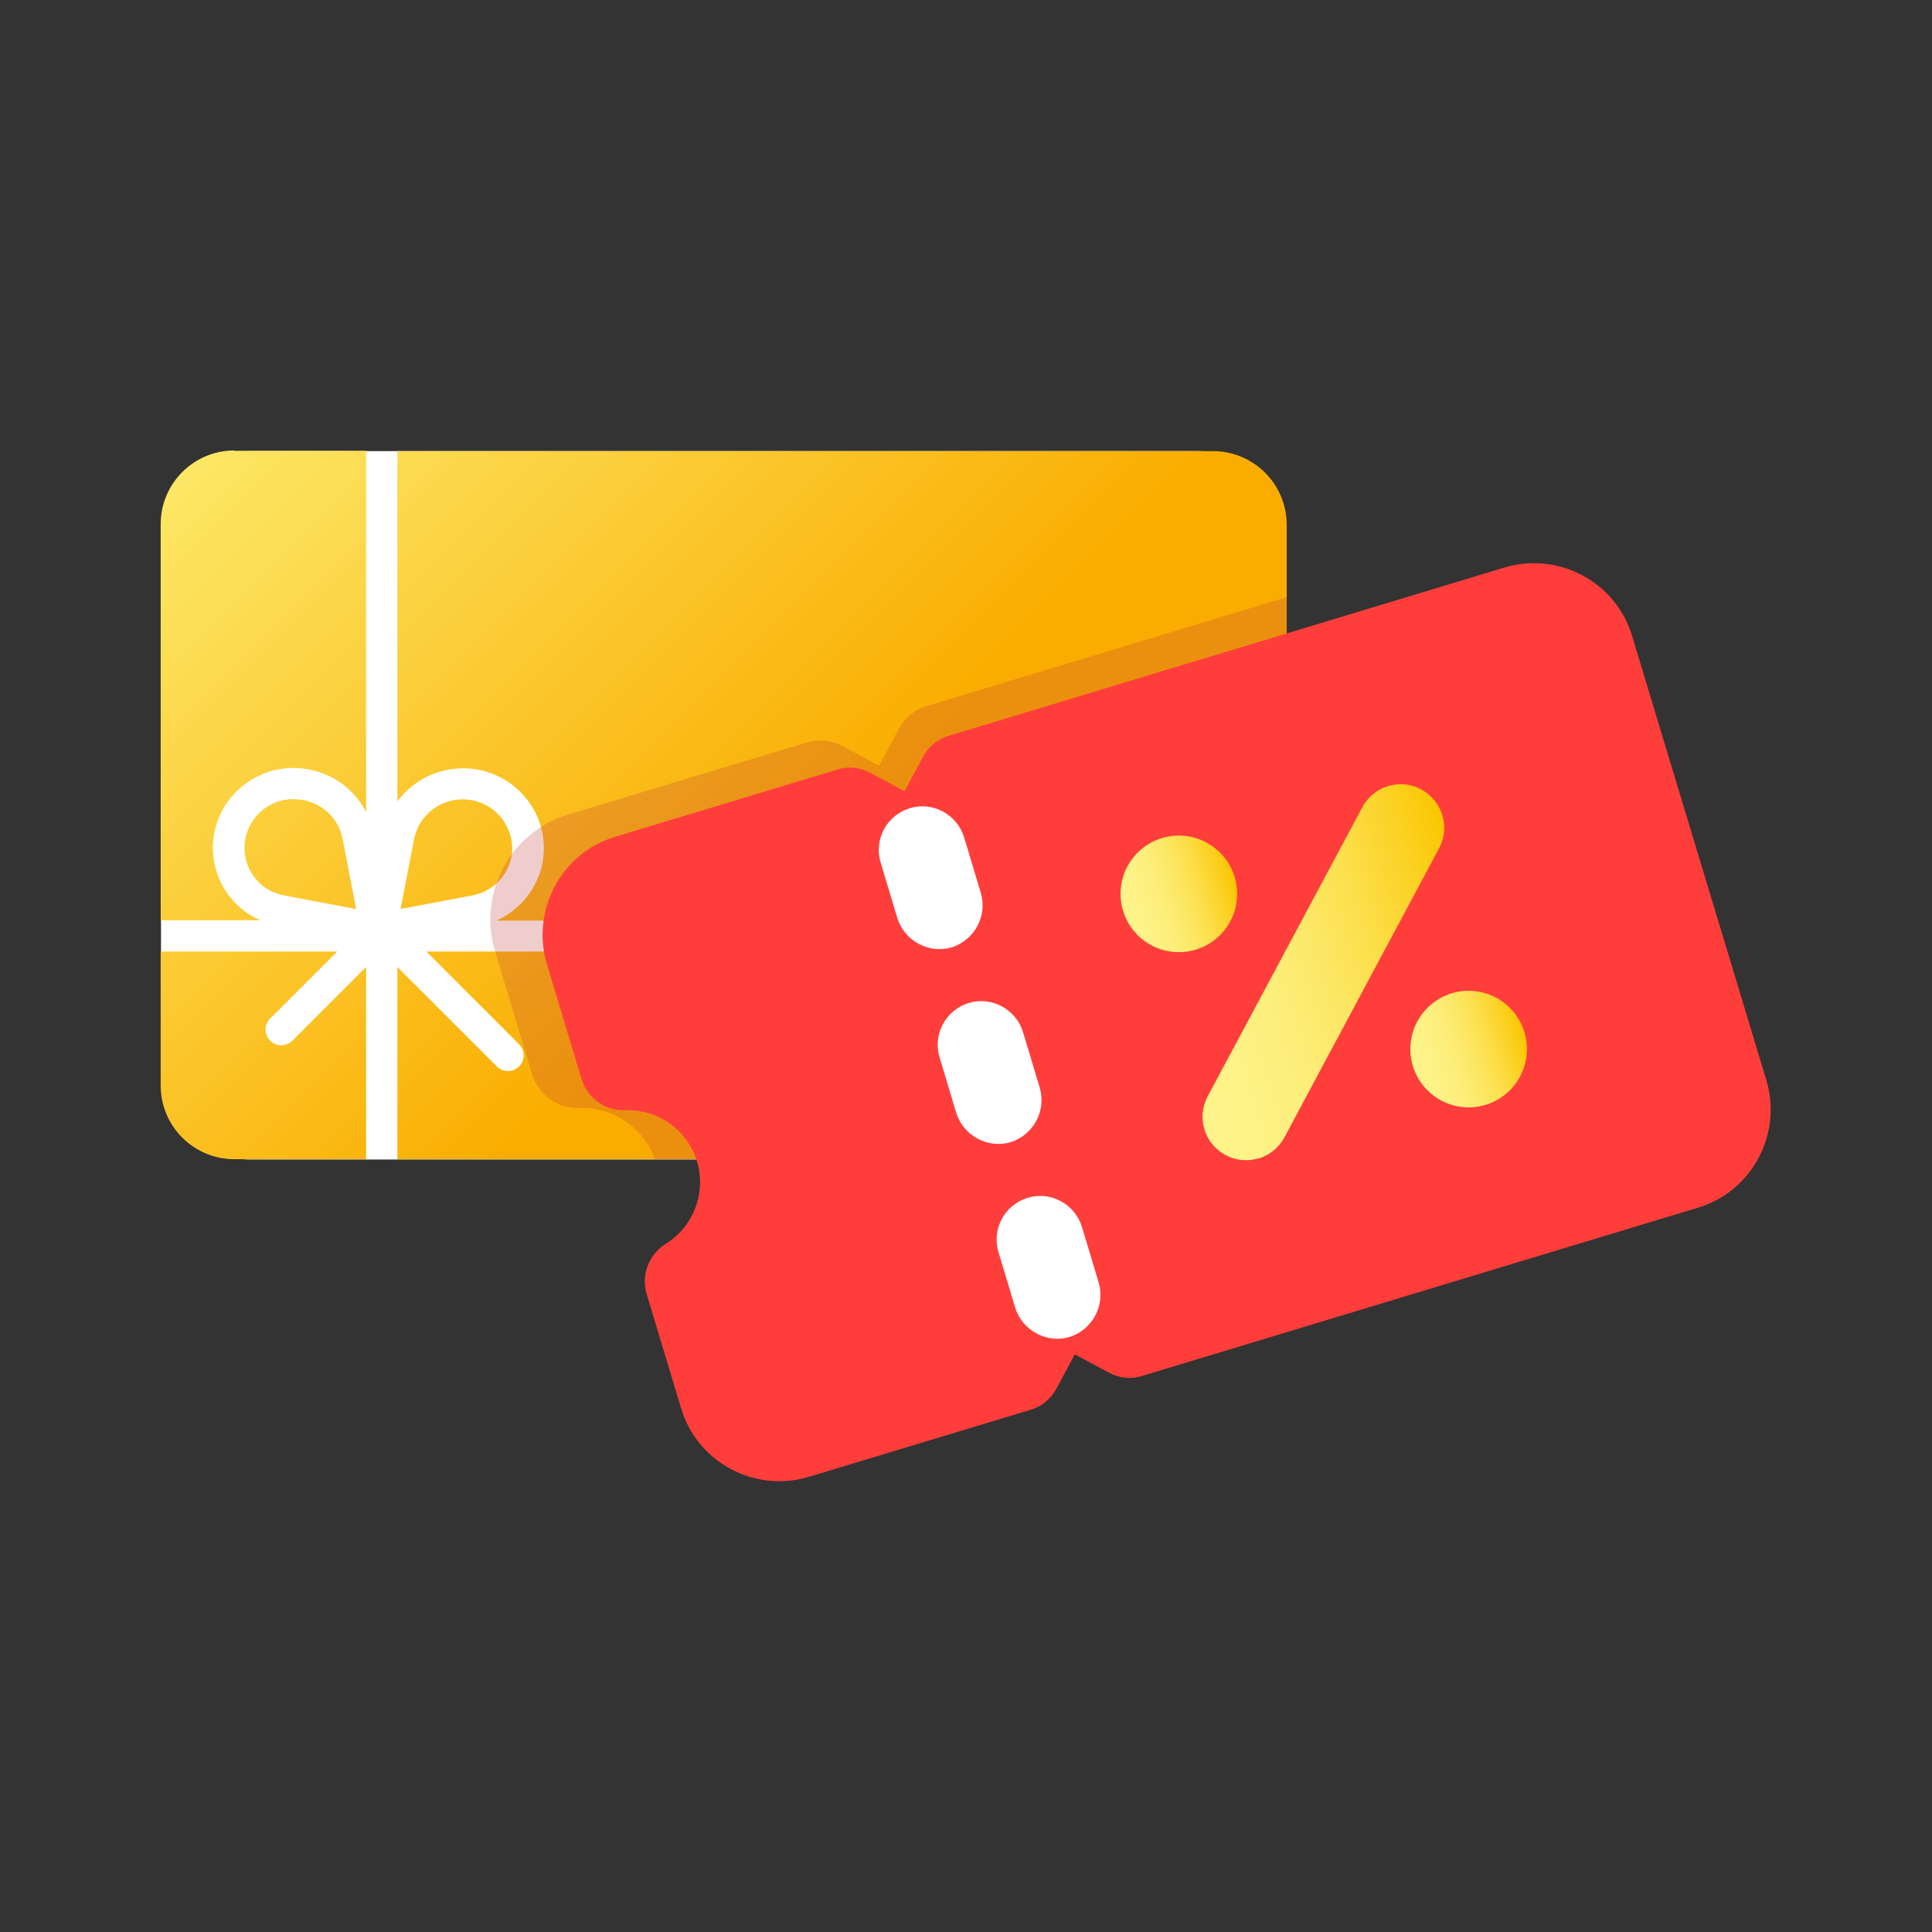 <?xml version="1.0" encoding="UTF-8"?><svg id="Layer_1" xmlns="http://www.w3.org/2000/svg" xmlns:xlink="http://www.w3.org/1999/xlink" viewBox="0 0 60 60"><rect x="0" y="0" width="60" height="60" fill="#333333" stroke="none"/><defs><style>.cls-1{clip-path:url(#clippath);}.cls-2{fill:none;}.cls-2,.cls-3,.cls-4,.cls-5,.cls-6,.cls-7,.cls-8,.cls-9{stroke-width:0px;}.cls-3{fill:url(#linear-gradient);}.cls-10{opacity:.25;}.cls-4{fill:url(#linear-gradient-4);}.cls-5{fill:url(#linear-gradient-2);}.cls-6{fill:url(#linear-gradient-3);}.cls-7{fill:#bf3636;}.cls-8{fill:#fff;}.cls-9{fill:#ff3e3b;}</style><linearGradient id="linear-gradient" x1="36.05" y1="38.58" x2="8.91" y2="11.44" gradientUnits="userSpaceOnUse"><stop offset=".42" stop-color="#faad00"/><stop offset="1" stop-color="#fce765"/></linearGradient><clipPath id="clippath"><rect class="cls-2" x="5" y="14.01" width="34.96" height="22" rx="2.76" ry="2.76"/></clipPath><linearGradient id="linear-gradient-2" x1="42.49" y1="36.38" x2="46.1" y2="36.38" gradientTransform="translate(-7.32 10.59) rotate(-16.83)" gradientUnits="userSpaceOnUse"><stop offset="0" stop-color="#fef48b"/><stop offset=".16" stop-color="#fdf286"/><stop offset=".34" stop-color="#fdee7a"/><stop offset=".51" stop-color="#fce765"/><stop offset=".68" stop-color="#fcde48"/><stop offset=".86" stop-color="#fbd123"/><stop offset="1" stop-color="#fac600"/></linearGradient><linearGradient id="linear-gradient-3" x1="35.27" y1="29.16" x2="38.88" y2="29.16" xlink:href="#linear-gradient-2"/><linearGradient id="linear-gradient-4" x1="35.72" y1="32.79" x2="45.62" y2="32.79" xlink:href="#linear-gradient-2"/></defs><rect class="cls-8" x="5" y="14.01" width="34.96" height="22" rx="2.76" ry="2.76"/><path class="cls-3" d="m39.96,16.29v12.3H15.42c.89-.4,1.47-1.28,1.47-2.25,0-1.37-1.13-2.48-2.51-2.48-.8,0-1.56.38-2.04,1.03v-10.88h25.33c1.26,0,2.29,1.02,2.29,2.29Zm-31.12,11.52c-.78-.13-1.32-.84-1.24-1.63.08-.78.75-1.38,1.53-1.36.27,0,.54.07.78.21.38.22.65.59.73,1.02l.42,2.18-2.23-.42Zm3.6.42l.42-2.18c.16-.77.87-1.29,1.65-1.22.78.07,1.38.72,1.4,1.5,0,.73-.53,1.35-1.25,1.48l-2.23.42Zm-5.16-14.23h4.09v11.22c-.22-.43-.56-.79-.98-1.03-.38-.22-.82-.34-1.27-.34-1.38,0-2.51,1.11-2.51,2.48,0,.98.58,1.86,1.47,2.25h-3.09v-12.3c0-1.26,1.02-2.29,2.29-2.29Zm-2.29,19.71v-4.16h5.48l-2.08,2.08c-.19.19-.19.5,0,.69s.5.19.69,0l2.29-2.29v5.97h-4.09c-1.26,0-2.29-1.02-2.29-2.29Zm32.67,2.29H12.34v-5.97l3.09,3.09c.19.19.5.19.69,0s.19-.5,0-.69l-2.88-2.88h26.72v4.16c0,1.26-1.02,2.29-2.29,2.29Z"/><g class="cls-1"><g id="Icon" class="cls-10"><path class="cls-7" d="m47.32,16.32l-18.55,5.61c-.37.11-.68.37-.86.71l-.61,1.14-1.14-.61c-.34-.18-.74-.22-1.11-.11l-7.42,2.24c-1.79.55-2.79,2.44-2.26,4.23l1.16,3.84c.19.63.79,1.06,1.45,1.04,1.33-.05,2.44.98,2.5,2.31.03.87-.41,1.69-1.15,2.14-.56.35-.82,1.03-.63,1.67l1.16,3.84c.55,1.79,2.44,2.79,4.23,2.26l7.42-2.24c.37-.11.68-.37.86-.71l.61-1.14,1.14.61c.34.18.74.22,1.11.11l18.55-5.61c1.79-.55,2.79-2.44,2.26-4.23l-4.49-14.84c-.55-1.79-2.44-2.79-4.23-2.26Z"/><path class="cls-7" d="m32.81,41.97c-.77.22-1.57-.21-1.81-.97l-.56-1.85c-.23-.77.2-1.58.97-1.81s1.58.2,1.81.97l.56,1.85c.22.77-.21,1.57-.97,1.81Z"/><path class="cls-7" d="m28.88,28.99c-.77.22-1.57-.21-1.81-.97l-.56-1.85c-.23-.77.2-1.58.97-1.81s1.58.2,1.81.97l.56,1.85c.22.77-.21,1.57-.97,1.81Z"/><path class="cls-7" d="m30.84,35.48c-.77.22-1.57-.21-1.81-.97l-.56-1.85c-.23-.77.2-1.58.97-1.81s1.58.2,1.81.97l.56,1.85c.22.77-.21,1.57-.97,1.81Z"/><circle class="cls-7" cx="46.1" cy="32.38" r="1.94"/><circle class="cls-7" cx="36.44" cy="27.2" r="1.94"/><path class="cls-7" d="m39.1,36.01c-.37.11-.77.07-1.11-.11-.71-.38-.97-1.26-.59-1.97l5.17-9.66c.4-.69,1.29-.93,1.99-.53.66.38.91,1.21.57,1.9l-5.17,9.66c-.18.34-.49.6-.86.71Z"/></g></g><g id="Icon-2"><path class="cls-9" d="m46.74,17.62l-17.28,5.23c-.34.1-.63.34-.8.66l-.57,1.06-1.06-.57c-.32-.17-.69-.21-1.03-.1l-6.91,2.09c-1.66.51-2.6,2.27-2.11,3.94l1.08,3.58c.18.59.73.99,1.35.97,1.24-.05,2.28.91,2.33,2.15.03.81-.38,1.58-1.07,2-.52.33-.76.96-.59,1.55l1.08,3.58c.51,1.66,2.27,2.6,3.94,2.11l6.91-2.09c.34-.1.63-.34.8-.66l.57-1.06,1.06.57c.32.17.69.21,1.03.1l17.28-5.23c1.66-.51,2.6-2.27,2.11-3.94l-4.18-13.83c-.51-1.66-2.27-2.6-3.94-2.11Z"/><path class="cls-8" d="m33.22,41.52c-.71.21-1.46-.19-1.69-.9l-.52-1.73c-.22-.72.19-1.47.9-1.69s1.47.19,1.69.9l.52,1.73c.21.71-.19,1.46-.9,1.69Z"/><path class="cls-8" d="m29.56,29.42c-.71.21-1.46-.19-1.69-.9l-.52-1.73c-.22-.72.19-1.47.9-1.69s1.47.19,1.69.9l.52,1.73c.21.71-.19,1.46-.9,1.69Z"/><path class="cls-8" d="m31.39,35.47c-.71.21-1.46-.19-1.69-.9l-.52-1.73c-.22-.72.19-1.47.9-1.69s1.47.19,1.69.9l.52,1.73c.21.71-.19,1.46-.9,1.69Z"/><circle class="cls-5" cx="45.61" cy="32.58" r="1.81"/><circle class="cls-6" cx="36.61" cy="27.76" r="1.81"/><path class="cls-4" d="m39.09,35.97c-.34.11-.72.07-1.03-.1-.66-.35-.91-1.17-.55-1.83l4.82-9.01c.38-.65,1.21-.87,1.85-.49.61.36.85,1.13.53,1.77l-4.82,9.01c-.17.32-.46.55-.8.66Z"/></g></svg>